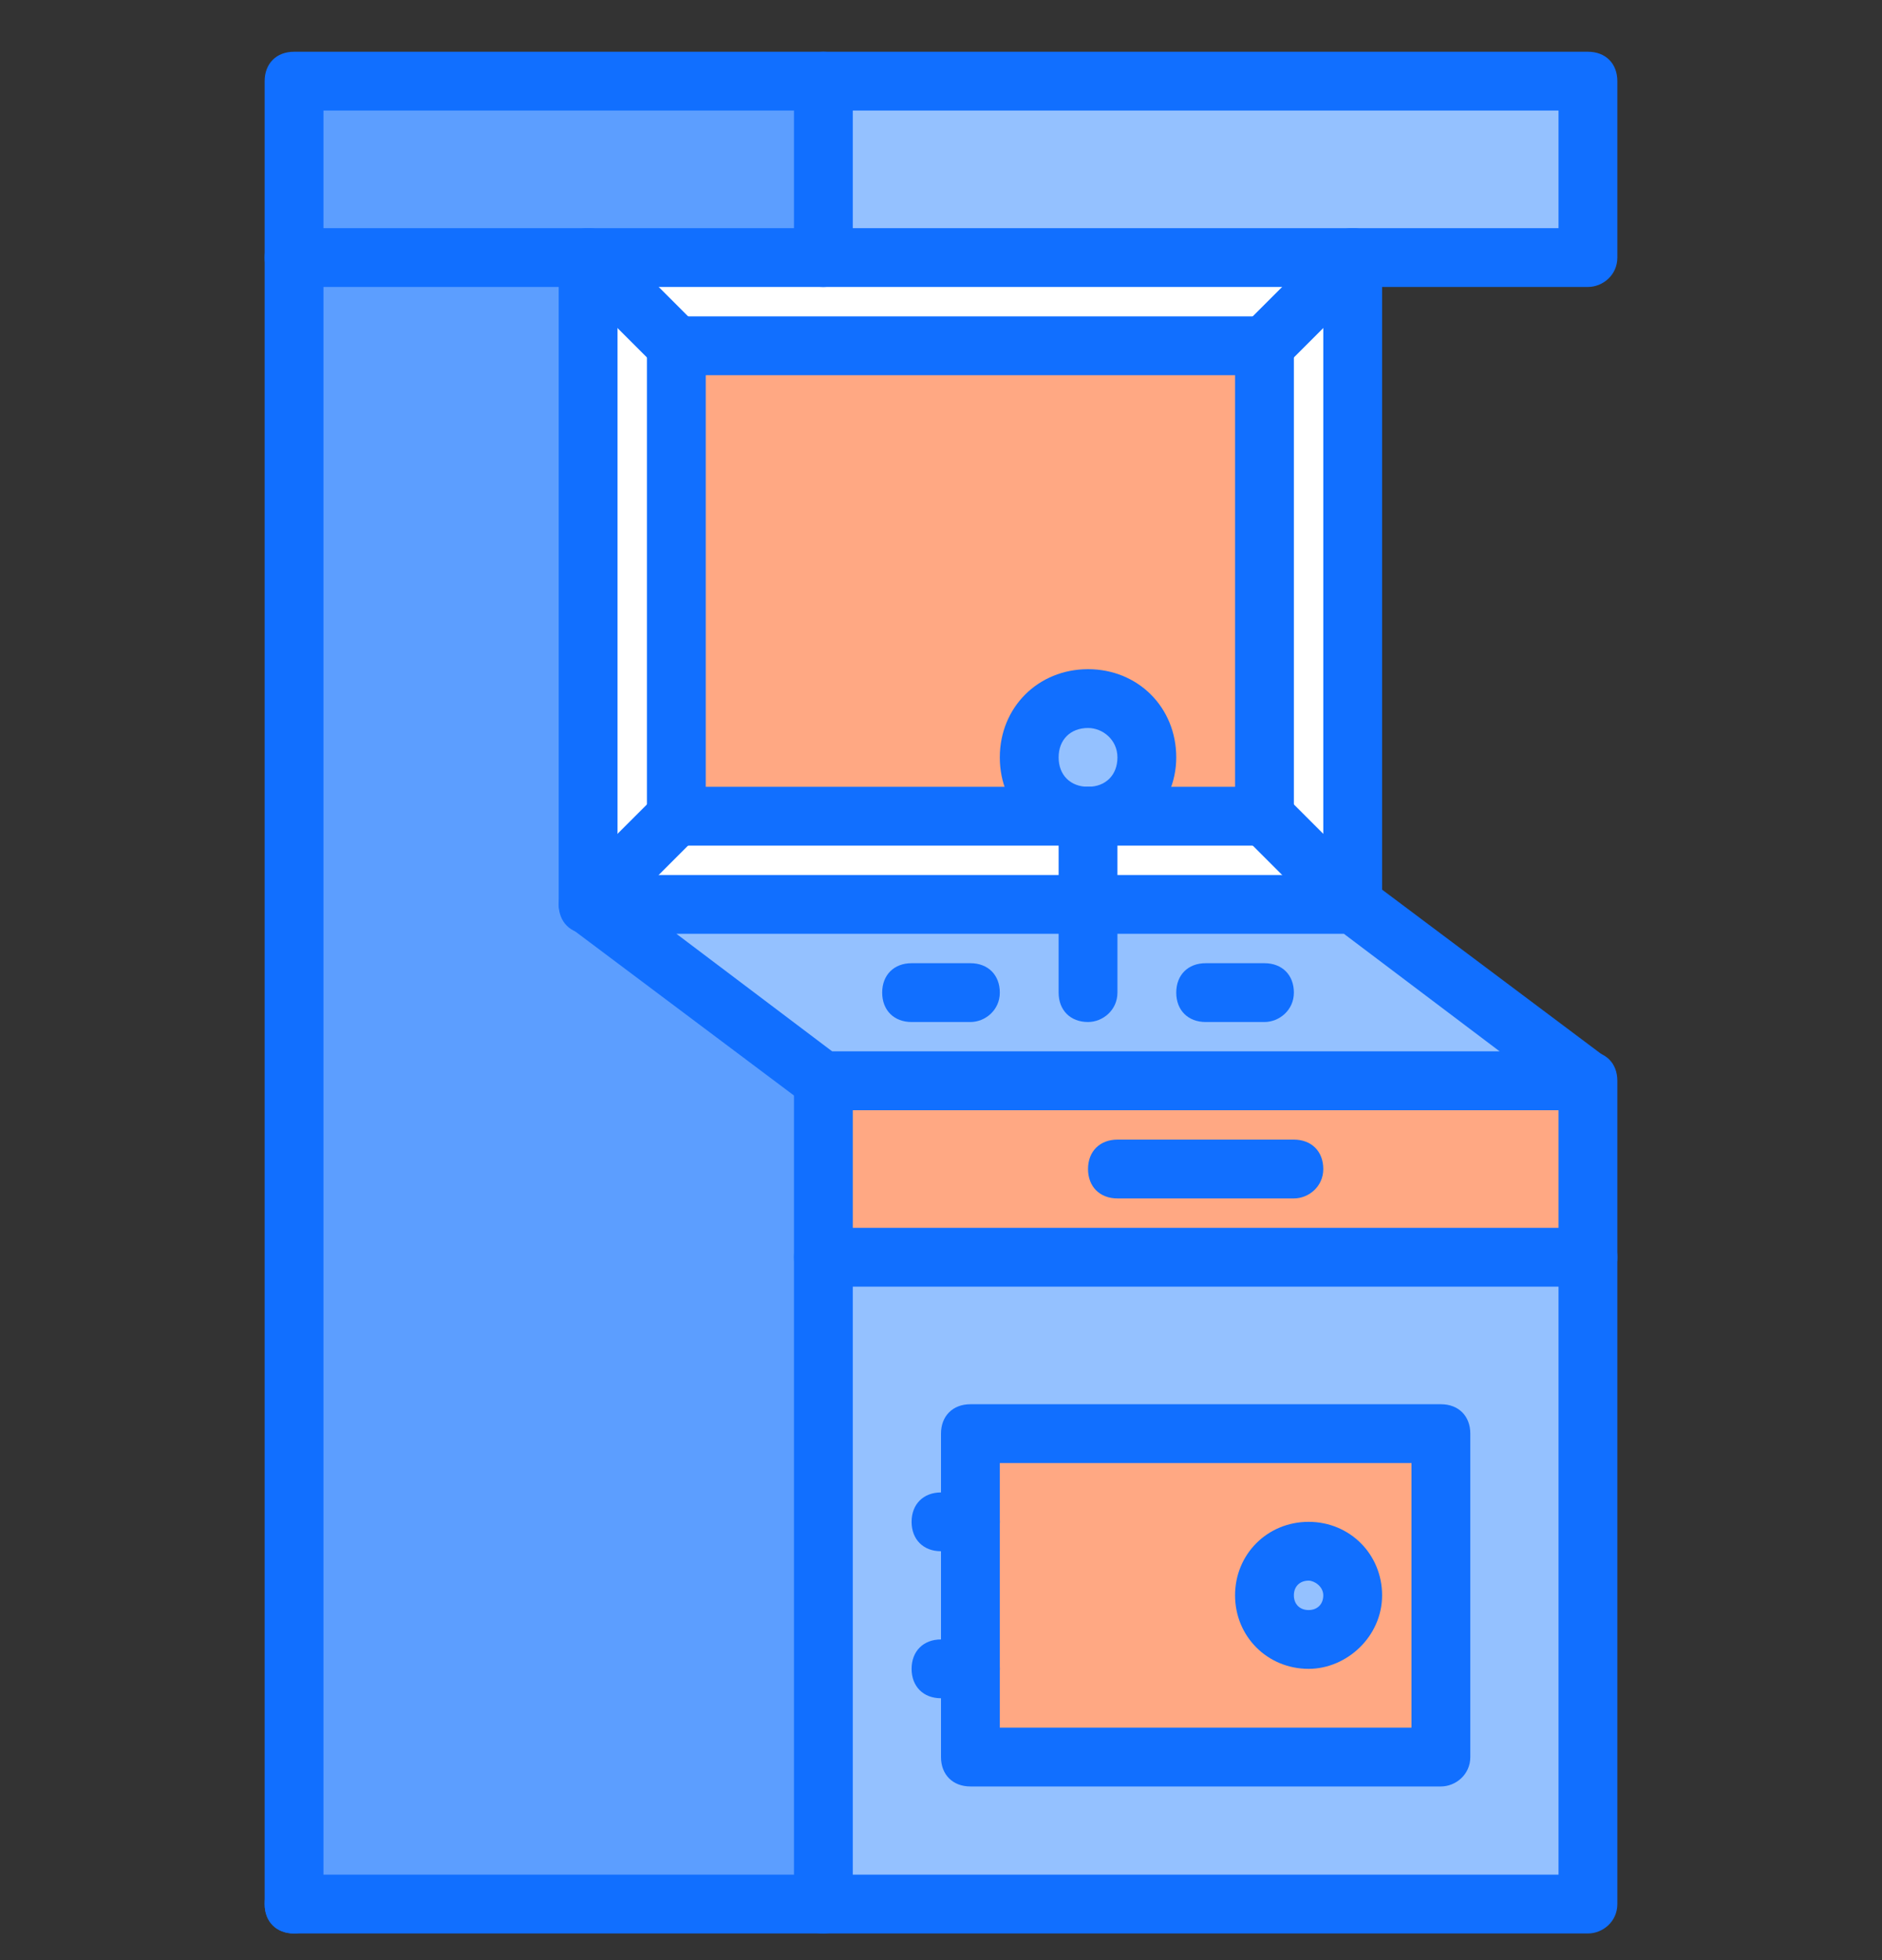 <svg width="24" height="25" viewBox="0 0 24 25" fill="none" xmlns="http://www.w3.org/2000/svg">
<rect x="0" y="0" width="24" height="25" fill="#333333" stroke="none"/>
<g clip-path="url(#clip0_18594_813)">
<path d="M17.25 11.535H13.875V10.41H16.125L17.25 11.535Z" fill="white"/>
<path d="M13.875 10.41C14.289 10.41 14.625 10.074 14.625 9.66C14.625 9.245 14.289 8.91 13.875 8.91C13.461 8.91 13.125 9.245 13.125 9.66C13.125 10.074 13.461 10.41 13.875 10.41Z" fill="#94C1FF"/>
<path d="M14.625 9.66C14.625 9.247 14.287 8.91 13.875 8.91C13.463 8.91 13.125 9.247 13.125 9.66C13.125 10.072 13.463 10.41 13.875 10.41H8.625V4.41H16.125V10.41H13.875C14.287 10.41 14.625 10.072 14.625 9.66Z" fill="#FFA883"/>
<path d="M10.5 16.035V24.285H3.75V3.285H7.5V11.535L10.5 13.785V16.035Z" fill="#5C9EFF"/>
<path d="M8.625 4.41V10.41L7.5 11.535V3.285L8.625 4.41Z" fill="white"/>
<path d="M10.5 13.785H20.25V16.035H10.5V13.785Z" fill="#FFA883"/>
<path d="M7.5 3.285H10.5H17.25L16.125 4.41H8.625L7.5 3.285Z" fill="white"/>
<path d="M10.5 1.035V3.285H7.5H3.75V1.035H10.5Z" fill="#5C9EFF"/>
<path d="M17.25 3.285V11.535L16.125 10.41V4.41L17.25 3.285Z" fill="white"/>
<path d="M8.625 10.41H13.875V11.535H7.5L8.625 10.41Z" fill="white"/>
<path d="M20.25 1.035V3.285H17.25H10.5V1.035H20.25Z" fill="#94C1FF"/>
<path d="M13.875 11.535H17.25L20.25 13.785H10.5L7.5 11.535H13.875Z" fill="#94C1FF"/>
<path d="M16.688 20.91C16.998 20.91 17.25 20.658 17.25 20.347C17.25 20.037 16.998 19.785 16.688 19.785C16.377 19.785 16.125 20.037 16.125 20.347C16.125 20.658 16.377 20.91 16.688 20.91Z" fill="#94C1FF"/>
<path d="M17.25 20.347C17.25 20.047 16.988 19.785 16.688 19.785C16.387 19.785 16.125 20.047 16.125 20.347C16.125 20.647 16.387 20.91 16.688 20.91C16.988 20.91 17.25 20.647 17.25 20.347ZM18.375 18.285V22.41H12.375V21.285V19.41V18.285H18.375Z" fill="#FFA883"/>
<path d="M12.375 22.41H18.375V18.285H12.375V19.41V21.285V22.41ZM20.25 16.035V24.285H10.5V16.035H20.25Z" fill="#94C1FF"/>
<path d="M20.25 24.66H10.5C10.275 24.66 10.125 24.51 10.125 24.285V13.785C10.125 13.56 10.275 13.41 10.5 13.41H20.25C20.475 13.41 20.625 13.56 20.625 13.785V24.285C20.625 24.51 20.438 24.66 20.25 24.66ZM10.875 23.91H19.875V14.16H10.875V23.91Z" fill="#116FFF"/>
<path d="M20.25 14.16H10.501C10.425 14.16 10.351 14.122 10.275 14.085L7.276 11.835C7.163 11.722 7.088 11.572 7.163 11.422C7.2 11.272 7.351 11.16 7.5 11.16H17.25C17.326 11.16 17.401 11.197 17.476 11.235L20.476 13.485C20.588 13.597 20.663 13.747 20.588 13.897C20.55 14.047 20.401 14.16 20.25 14.16ZM10.613 13.41H19.125L17.138 11.91H8.626L10.613 13.41Z" fill="#116FFF"/>
<path d="M3.75 24.66C3.525 24.66 3.375 24.51 3.375 24.285V3.285C3.375 3.06 3.525 2.91 3.75 2.91C3.975 2.91 4.125 3.06 4.125 3.285V24.285C4.125 24.51 3.938 24.66 3.75 24.66Z" fill="#116FFF"/>
<path d="M10.5 24.66H3.75C3.525 24.66 3.375 24.51 3.375 24.285C3.375 24.06 3.525 23.91 3.75 23.91H10.5C10.725 23.91 10.875 24.06 10.875 24.285C10.875 24.51 10.688 24.66 10.5 24.66Z" fill="#116FFF"/>
<path d="M20.25 3.66H3.75C3.525 3.66 3.375 3.51 3.375 3.285V1.035C3.375 0.81 3.525 0.66 3.75 0.66H20.25C20.475 0.66 20.625 0.81 20.625 1.035V3.285C20.625 3.51 20.438 3.66 20.25 3.66ZM4.125 2.91H19.875V1.41H4.125V2.91Z" fill="#116FFF"/>
<path d="M7.5 11.91C7.275 11.91 7.125 11.76 7.125 11.535V3.285C7.125 3.06 7.275 2.91 7.5 2.91C7.725 2.91 7.875 3.06 7.875 3.285V11.535C7.875 11.76 7.688 11.91 7.5 11.91Z" fill="#116FFF"/>
<path d="M17.25 11.91C17.025 11.91 16.875 11.76 16.875 11.535V3.285C16.875 3.06 17.025 2.91 17.25 2.91C17.475 2.91 17.625 3.06 17.625 3.285V11.535C17.625 11.76 17.438 11.91 17.25 11.91Z" fill="#116FFF"/>
<path d="M16.125 10.785H8.625C8.4 10.785 8.25 10.635 8.25 10.41V4.41C8.25 4.185 8.4 4.035 8.625 4.035H16.125C16.35 4.035 16.5 4.185 16.5 4.41V10.41C16.5 10.635 16.312 10.785 16.125 10.785ZM9 10.035H15.75V4.785H9V10.035Z" fill="#116FFF"/>
<path d="M7.5 11.91C7.388 11.91 7.312 11.872 7.237 11.797C7.088 11.647 7.088 11.422 7.237 11.272L8.363 10.147C8.512 9.997 8.738 9.997 8.887 10.147C9.037 10.297 9.037 10.522 8.887 10.672L7.763 11.797C7.688 11.872 7.575 11.91 7.5 11.91Z" fill="#116FFF"/>
<path d="M8.625 4.785C8.512 4.785 8.438 4.747 8.363 4.672L7.237 3.547C7.088 3.397 7.088 3.172 7.237 3.022C7.388 2.872 7.612 2.872 7.763 3.022L8.887 4.147C9.037 4.297 9.037 4.522 8.887 4.672C8.812 4.747 8.7 4.785 8.625 4.785Z" fill="#116FFF"/>
<path d="M16.125 4.785C16.012 4.785 15.938 4.747 15.863 4.672C15.713 4.522 15.713 4.297 15.863 4.147L16.988 3.022C17.137 2.872 17.363 2.872 17.512 3.022C17.663 3.172 17.663 3.397 17.512 3.547L16.387 4.672C16.312 4.747 16.2 4.785 16.125 4.785Z" fill="#116FFF"/>
<path d="M17.25 11.91C17.137 11.91 17.062 11.872 16.988 11.797L15.863 10.672C15.713 10.522 15.713 10.297 15.863 10.147C16.012 9.997 16.238 9.997 16.387 10.147L17.512 11.272C17.663 11.422 17.663 11.647 17.512 11.797C17.438 11.872 17.325 11.91 17.25 11.91Z" fill="#116FFF"/>
<path d="M12.375 13.035H11.625C11.4 13.035 11.25 12.885 11.25 12.66C11.25 12.435 11.4 12.285 11.625 12.285H12.375C12.6 12.285 12.75 12.435 12.75 12.66C12.75 12.885 12.562 13.035 12.375 13.035Z" fill="#116FFF"/>
<path d="M16.125 13.035H15.375C15.15 13.035 15 12.885 15 12.66C15 12.435 15.15 12.285 15.375 12.285H16.125C16.35 12.285 16.5 12.435 16.5 12.66C16.5 12.885 16.312 13.035 16.125 13.035Z" fill="#116FFF"/>
<path d="M13.875 13.035C13.65 13.035 13.5 12.885 13.5 12.66V10.41C13.5 10.185 13.65 10.035 13.875 10.035C14.1 10.035 14.25 10.185 14.25 10.41V12.66C14.25 12.885 14.062 13.035 13.875 13.035Z" fill="#116FFF"/>
<path d="M13.875 10.785C13.238 10.785 12.75 10.297 12.75 9.66C12.75 9.022 13.238 8.535 13.875 8.535C14.512 8.535 15 9.022 15 9.66C15 10.297 14.475 10.785 13.875 10.785ZM13.875 9.285C13.65 9.285 13.5 9.435 13.5 9.66C13.5 9.885 13.65 10.035 13.875 10.035C14.1 10.035 14.25 9.885 14.25 9.66C14.25 9.435 14.062 9.285 13.875 9.285Z" fill="#116FFF"/>
<path d="M20.25 16.41H10.5C10.275 16.41 10.125 16.26 10.125 16.035C10.125 15.81 10.275 15.66 10.5 15.66H20.25C20.475 15.66 20.625 15.81 20.625 16.035C20.625 16.26 20.475 16.41 20.25 16.41Z" fill="#116FFF"/>
<path d="M16.5 15.285H14.25C14.025 15.285 13.875 15.135 13.875 14.91C13.875 14.685 14.025 14.535 14.25 14.535H16.5C16.725 14.535 16.875 14.685 16.875 14.91C16.875 15.135 16.688 15.285 16.5 15.285Z" fill="#116FFF"/>
<path d="M18.375 22.785H12.375C12.15 22.785 12 22.635 12 22.41V18.285C12 18.06 12.15 17.91 12.375 17.91H18.375C18.6 17.91 18.75 18.06 18.75 18.285V22.41C18.75 22.635 18.562 22.785 18.375 22.785ZM12.75 22.035H18V18.66H12.75V22.035Z" fill="#116FFF"/>
<path d="M16.688 21.285C16.163 21.285 15.75 20.872 15.75 20.347C15.75 19.822 16.163 19.41 16.688 19.41C17.212 19.41 17.625 19.822 17.625 20.347C17.625 20.872 17.175 21.285 16.688 21.285ZM16.688 20.16C16.575 20.16 16.5 20.235 16.5 20.347C16.5 20.46 16.575 20.535 16.688 20.535C16.8 20.535 16.875 20.46 16.875 20.347C16.875 20.235 16.762 20.16 16.688 20.16Z" fill="#116FFF"/>
<path d="M12.375 19.785H12C11.775 19.785 11.625 19.635 11.625 19.41C11.625 19.185 11.775 19.035 12 19.035H12.375C12.6 19.035 12.75 19.185 12.75 19.41C12.75 19.635 12.562 19.785 12.375 19.785Z" fill="#116FFF"/>
<path d="M12.375 21.66H12C11.775 21.66 11.625 21.51 11.625 21.285C11.625 21.06 11.775 20.91 12 20.91H12.375C12.6 20.91 12.75 21.06 12.75 21.285C12.75 21.51 12.562 21.66 12.375 21.66Z" fill="#116FFF"/>
<path d="M10.5 3.66C10.275 3.66 10.125 3.51 10.125 3.285V1.035C10.125 0.81 10.275 0.66 10.5 0.66C10.725 0.66 10.875 0.81 10.875 1.035V3.285C10.875 3.51 10.688 3.66 10.5 3.66Z" fill="#116FFF"/>
</g>
<defs>
<clipPath id="clip0_18594_813">
<rect width="24" height="24" fill="white" transform="translate(0 0.66)"/>
</clipPath>
</defs>
</svg>
